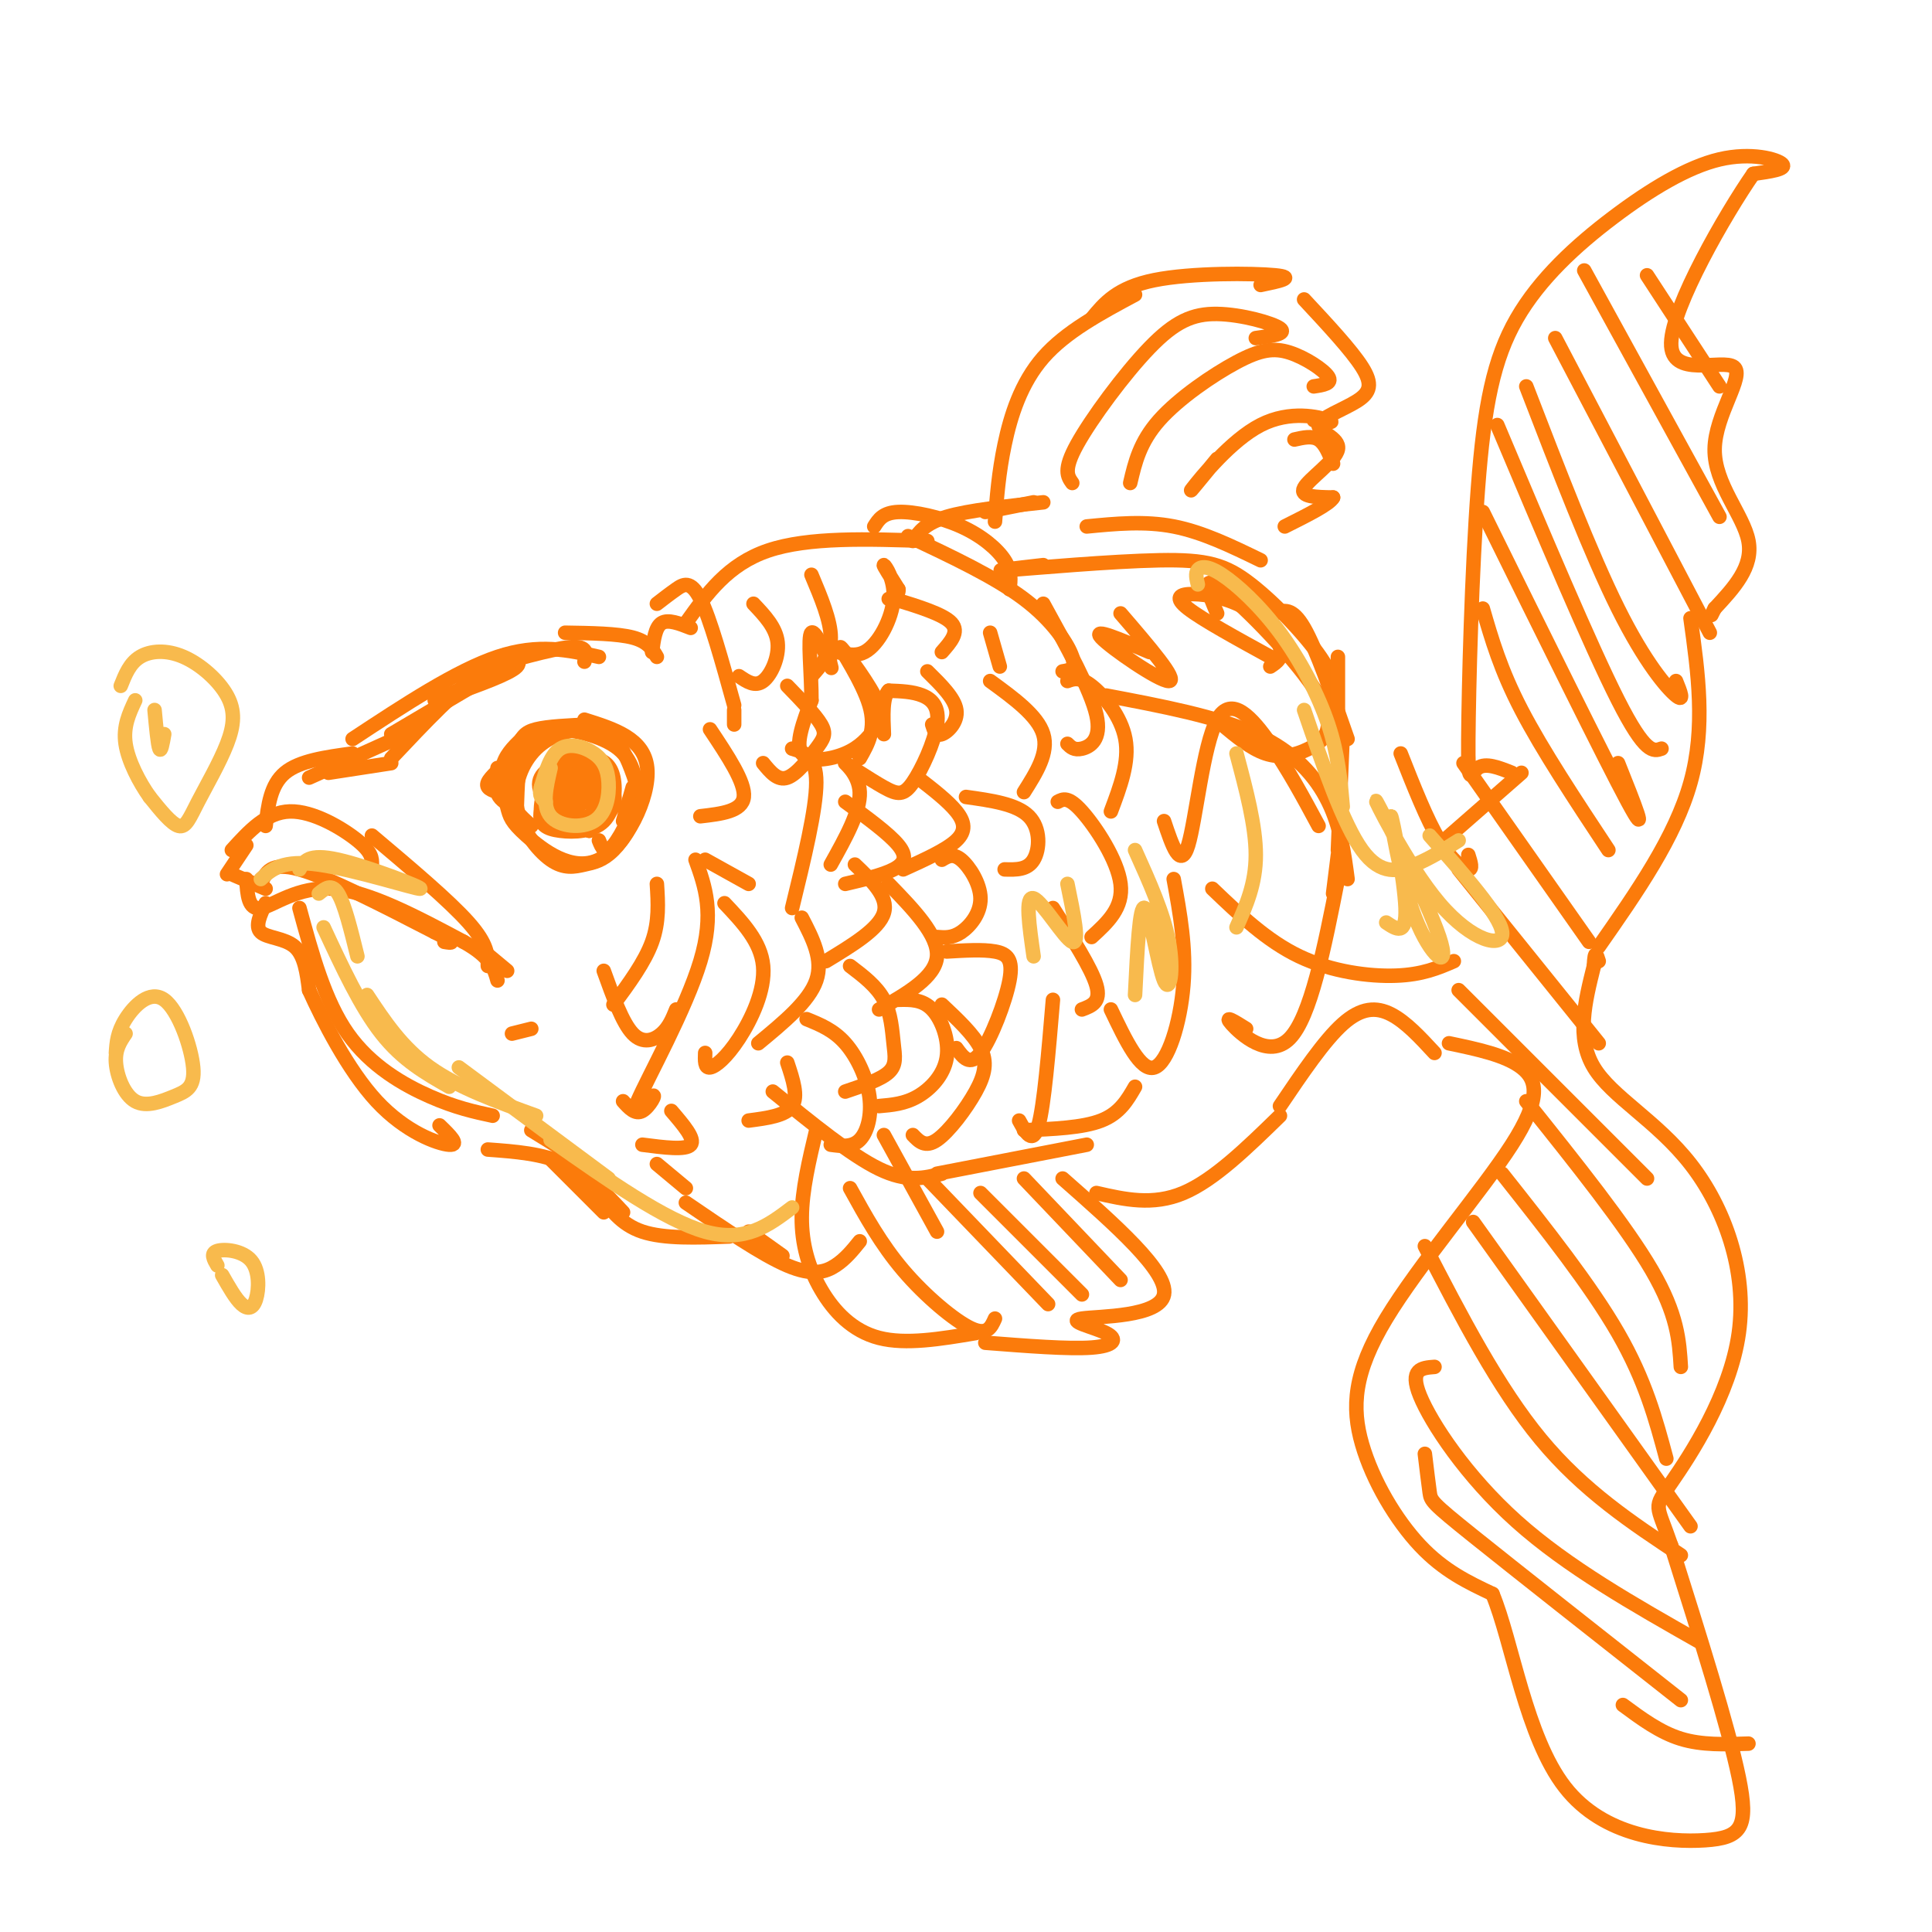 <svg viewBox='0 0 400 400' version='1.1' xmlns='http://www.w3.org/2000/svg' xmlns:xlink='http://www.w3.org/1999/xlink'><g fill='none' stroke='rgb(251,123,11)' stroke-width='3' stroke-linecap='round' stroke-linejoin='round'><path d='M48,176c3.578,-3.933 7.156,-7.867 12,-8c4.844,-0.133 10.956,3.533 14,6c3.044,2.467 3.022,3.733 3,5'/><path d='M51,175c0.000,0.000 -4.000,6.000 -4,6'/><path d='M48,181c0.000,0.000 7.000,3.000 7,3'/><path d='M54,183c1.000,-2.333 2.000,-4.667 8,-3c6.000,1.667 17.000,7.333 28,13'/><path d='M90,193c5.000,2.500 3.500,2.250 2,2'/><path d='M77,173c8.000,6.750 16.000,13.500 20,18c4.000,4.500 4.000,6.750 4,9'/><path d='M51,182c0.200,3.222 0.400,6.444 3,6c2.600,-0.444 7.600,-4.556 15,-4c7.400,0.556 17.200,5.778 27,11'/><path d='M96,195c5.667,3.167 6.333,5.583 7,8'/><path d='M99,196c0.000,0.000 6.000,5.000 6,5'/><path d='M55,187c-1.133,2.400 -2.267,4.800 -1,6c1.267,1.200 4.933,1.200 7,3c2.067,1.800 2.533,5.400 3,9'/><path d='M64,205c2.714,6.012 8.000,16.542 14,23c6.000,6.458 12.714,8.845 15,9c2.286,0.155 0.143,-1.923 -2,-4'/><path d='M55,171c0.500,-4.250 1.000,-8.500 4,-11c3.000,-2.500 8.500,-3.250 14,-4'/><path d='M68,160c0.000,0.000 13.000,-2.000 13,-2'/><path d='M81,157c6.933,-7.356 13.867,-14.711 19,-18c5.133,-3.289 8.467,-2.511 7,-1c-1.467,1.511 -7.733,3.756 -14,6'/><path d='M73,153c10.750,-7.083 21.500,-14.167 30,-17c8.500,-2.833 14.750,-1.417 21,0'/><path d='M103,159c0.000,0.000 2.000,7.000 2,7'/><path d='M103,164c-1.250,-0.417 -2.500,-0.833 -2,-2c0.500,-1.167 2.750,-3.083 5,-5'/><path d='M105,159c-1.083,1.833 -2.167,3.667 -2,5c0.167,1.333 1.583,2.167 3,3'/><path d='M107,167c0.137,-4.030 0.274,-8.060 1,-11c0.726,-2.940 2.042,-4.792 6,-5c3.958,-0.208 10.560,1.226 14,4c3.440,2.774 3.720,6.887 4,11'/><path d='M132,166c-0.231,3.804 -2.808,7.813 -5,10c-2.192,2.187 -3.999,2.553 -6,3c-2.001,0.447 -4.195,0.975 -7,-1c-2.805,-1.975 -6.221,-6.455 -7,-11c-0.779,-4.545 1.080,-9.156 4,-12c2.920,-2.844 6.902,-3.919 10,-4c3.098,-0.081 5.314,0.834 7,3c1.686,2.166 2.843,5.583 4,9'/><path d='M132,163c-0.356,4.111 -3.244,9.889 -5,12c-1.756,2.111 -2.378,0.556 -3,-1'/><path d='M131,163c0.000,0.000 -2.000,7.000 -2,7'/><path d='M115,165c0.913,-2.429 1.825,-4.859 3,-6c1.175,-1.141 2.612,-0.995 4,1c1.388,1.995 2.726,5.837 1,8c-1.726,2.163 -6.515,2.646 -8,0c-1.485,-2.646 0.334,-8.421 2,-11c1.666,-2.579 3.179,-1.964 5,0c1.821,1.964 3.949,5.275 4,8c0.051,2.725 -1.974,4.862 -4,7'/><path d='M122,172c-3.030,-0.389 -8.605,-4.861 -10,-8c-1.395,-3.139 1.391,-4.945 4,-6c2.609,-1.055 5.041,-1.361 7,-1c1.959,0.361 3.445,1.387 4,4c0.555,2.613 0.180,6.814 -2,9c-2.180,2.186 -6.164,2.358 -9,2c-2.836,-0.358 -4.525,-1.245 -4,-4c0.525,-2.755 3.262,-7.377 6,-12'/><path d='M118,156c3.115,-0.391 7.904,4.632 9,8c1.096,3.368 -1.500,5.080 -4,6c-2.500,0.920 -4.903,1.049 -7,1c-2.097,-0.049 -3.887,-0.274 -4,-3c-0.113,-2.726 1.450,-7.951 4,-10c2.550,-2.049 6.085,-0.920 8,1c1.915,1.920 2.208,4.632 1,7c-1.208,2.368 -3.917,4.391 -6,5c-2.083,0.609 -3.542,-0.195 -5,-1'/><path d='M114,170c-0.709,-2.302 0.020,-7.556 2,-10c1.980,-2.444 5.211,-2.078 7,0c1.789,2.078 2.135,5.867 1,8c-1.135,2.133 -3.753,2.609 -5,2c-1.247,-0.609 -1.124,-2.305 -1,-4'/><path d='M119,167c0.955,-2.381 1.909,-4.763 3,-5c1.091,-0.237 2.318,1.669 1,3c-1.318,1.331 -5.182,2.086 -6,1c-0.818,-1.086 1.411,-4.012 3,-5c1.589,-0.988 2.539,-0.038 2,2c-0.539,2.038 -2.568,5.164 -3,4c-0.432,-1.164 0.734,-6.618 1,-8c0.266,-1.382 -0.367,1.309 -1,4'/><path d='M119,163c-1.000,0.833 -3.000,0.917 -5,1'/><path d='M117,131c5.417,0.083 10.833,0.167 14,1c3.167,0.833 4.083,2.417 5,4'/><path d='M62,188c2.622,9.622 5.244,19.244 10,26c4.756,6.756 11.644,10.644 17,13c5.356,2.356 9.178,3.178 13,4'/><path d='M106,214c0.000,0.000 4.000,-1.000 4,-1'/><path d='M135,135c0.333,-2.583 0.667,-5.167 2,-6c1.333,-0.833 3.667,0.083 6,1'/><path d='M136,125c1.289,-1.000 2.578,-2.000 4,-3c1.422,-1.000 2.978,-2.000 5,2c2.022,4.000 4.511,13.000 7,22'/><path d='M152,147c0.000,0.000 0.000,3.000 0,3'/><path d='M144,178c1.995,5.534 3.990,11.069 1,21c-2.990,9.931 -10.967,24.260 -13,29c-2.033,4.740 1.876,-0.108 3,-1c1.124,-0.892 -0.536,2.174 -2,3c-1.464,0.826 -2.732,-0.587 -4,-2'/><path d='M110,234c0.000,0.000 13.000,8.000 13,8'/><path d='M114,240c0.000,0.000 11.000,11.000 11,11'/><path d='M124,247c2.250,3.250 4.500,6.500 9,8c4.500,1.500 11.250,1.250 18,1'/><path d='M142,129c4.333,-6.083 8.667,-12.167 17,-15c8.333,-2.833 20.667,-2.417 33,-2'/><path d='M188,111c8.978,4.222 17.956,8.444 24,13c6.044,4.556 9.156,9.444 10,12c0.844,2.556 -0.578,2.778 -2,3'/><path d='M147,151c3.667,5.500 7.333,11.000 7,14c-0.333,3.000 -4.667,3.500 -9,4'/><path d='M146,178c0.000,0.000 9.000,5.000 9,5'/><path d='M125,201c1.933,5.378 3.867,10.756 6,13c2.133,2.244 4.467,1.356 6,0c1.533,-1.356 2.267,-3.178 3,-5'/><path d='M136,183c0.250,3.917 0.500,7.833 -1,12c-1.500,4.167 -4.750,8.583 -8,13'/><path d='M150,187c3.774,3.994 7.548,7.988 8,13c0.452,5.012 -2.417,11.042 -5,15c-2.583,3.958 -4.881,5.845 -6,6c-1.119,0.155 -1.060,-1.423 -1,-3'/><path d='M166,190c2.250,4.333 4.500,8.667 3,13c-1.500,4.333 -6.750,8.667 -12,13'/><path d='M160,226c8.083,6.583 16.167,13.167 22,16c5.833,2.833 9.417,1.917 13,1'/><path d='M183,235c0.000,0.000 11.000,20.000 11,20'/><path d='M169,234c-1.482,6.214 -2.964,12.429 -3,18c-0.036,5.571 1.375,10.500 4,15c2.625,4.500 6.464,8.571 12,10c5.536,1.429 12.768,0.214 20,-1'/><path d='M176,246c3.200,5.800 6.400,11.600 11,17c4.600,5.400 10.600,10.400 14,12c3.400,1.600 4.200,-0.200 5,-2'/><path d='M192,244c0.000,0.000 25.000,26.000 25,26'/><path d='M203,247c0.000,0.000 21.000,21.000 21,21'/><path d='M212,244c0.000,0.000 20.000,21.000 20,21'/><path d='M220,244c10.941,9.643 21.882,19.285 21,24c-0.882,4.715 -13.587,4.501 -17,5c-3.413,0.499 2.466,1.711 5,3c2.534,1.289 1.724,2.654 -3,3c-4.724,0.346 -13.362,-0.327 -22,-1'/><path d='M194,243c0.000,0.000 31.000,-6.000 31,-6'/><path d='M181,109c0.905,-1.435 1.810,-2.869 5,-3c3.190,-0.131 8.667,1.042 13,3c4.333,1.958 7.524,4.702 9,7c1.476,2.298 1.238,4.149 1,6'/><path d='M142,249c7.867,5.378 15.733,10.756 21,13c5.267,2.244 7.933,1.356 10,0c2.067,-1.356 3.533,-3.178 5,-5'/><path d='M175,166c4.533,3.311 9.067,6.622 11,9c1.933,2.378 1.267,3.822 -1,5c-2.267,1.178 -6.133,2.089 -10,3'/><path d='M172,179c3.081,-5.523 6.163,-11.046 6,-15c-0.163,-3.954 -3.570,-6.338 -3,-6c0.570,0.338 5.117,3.397 8,5c2.883,1.603 4.103,1.749 6,-1c1.897,-2.749 4.472,-8.394 5,-12c0.528,-3.606 -0.992,-5.173 -3,-6c-2.008,-0.827 -4.504,-0.913 -7,-1'/><path d='M184,143c-1.333,1.333 -1.167,5.167 -1,9'/><path d='M178,157c1.730,-3.034 3.459,-6.068 2,-11c-1.459,-4.932 -6.107,-11.762 -6,-12c0.107,-0.238 4.968,6.116 7,10c2.032,3.884 1.235,5.299 0,7c-1.235,1.701 -2.910,3.689 -6,5c-3.090,1.311 -7.597,1.946 -9,0c-1.403,-1.946 0.299,-6.473 2,-11'/><path d='M168,145c0.044,-5.357 -0.846,-13.248 0,-14c0.846,-0.752 3.429,5.636 4,7c0.571,1.364 -0.869,-2.298 0,-3c0.869,-0.702 4.047,1.554 7,0c2.953,-1.554 5.680,-6.918 6,-11c0.320,-4.082 -1.766,-6.880 -2,-7c-0.234,-0.120 1.383,2.440 3,5'/><path d='M186,122c0.167,1.167 -0.917,1.583 -2,2'/><path d='M168,119c2.000,4.750 4.000,9.500 4,13c0.000,3.500 -2.000,5.750 -4,8'/><path d='M164,155c2.500,0.750 5.000,1.500 5,7c0.000,5.500 -2.500,15.750 -5,26'/><path d='M177,179c3.500,3.333 7.000,6.667 6,10c-1.000,3.333 -6.500,6.667 -12,10'/><path d='M184,183c5.167,5.333 10.333,10.667 10,15c-0.333,4.333 -6.167,7.667 -12,11'/><path d='M190,161c3.133,2.422 6.267,4.844 8,7c1.733,2.156 2.067,4.044 0,6c-2.067,1.956 -6.533,3.978 -11,6'/><path d='M192,139c2.822,2.778 5.644,5.556 6,8c0.356,2.444 -1.756,4.556 -3,5c-1.244,0.444 -1.622,-0.778 -2,-2'/><path d='M185,124c5.167,1.583 10.333,3.167 12,5c1.667,1.833 -0.167,3.917 -2,6'/><path d='M205,131c0.000,0.000 2.000,7.000 2,7'/><path d='M163,142c2.923,3.012 5.845,6.024 7,8c1.155,1.976 0.542,2.917 -1,5c-1.542,2.083 -4.012,5.310 -6,6c-1.988,0.690 -3.494,-1.155 -5,-3'/><path d='M156,125c2.333,2.467 4.667,4.933 5,8c0.333,3.067 -1.333,6.733 -3,8c-1.667,1.267 -3.333,0.133 -5,-1'/><path d='M163,220c1.167,3.500 2.333,7.000 1,9c-1.333,2.000 -5.167,2.500 -9,3'/><path d='M139,230c2.500,2.917 5.000,5.833 4,7c-1.000,1.167 -5.500,0.583 -10,0'/><path d='M136,241c0.000,0.000 6.000,5.000 6,5'/><path d='M155,255c0.000,0.000 7.000,5.000 7,5'/><path d='M156,258c0.000,0.000 4.000,2.000 4,2'/><path d='M101,238c5.667,0.417 11.333,0.833 16,3c4.667,2.167 8.333,6.083 12,10'/><path d='M189,112c1.250,-1.833 2.500,-3.667 7,-5c4.500,-1.333 12.250,-2.167 20,-3'/><path d='M204,106c0.000,0.000 10.000,-2.000 10,-2'/><path d='M206,108c0.378,-5.044 0.756,-10.089 2,-16c1.244,-5.911 3.356,-12.689 8,-18c4.644,-5.311 11.822,-9.156 19,-13'/><path d='M226,66c2.644,-3.222 5.289,-6.444 13,-8c7.711,-1.556 20.489,-1.444 25,-1c4.511,0.444 0.756,1.222 -3,2'/><path d='M222,100c-0.963,-1.349 -1.927,-2.699 1,-8c2.927,-5.301 9.743,-14.555 15,-20c5.257,-5.445 8.954,-7.081 14,-7c5.046,0.081 11.442,1.880 13,3c1.558,1.120 -1.721,1.560 -5,2'/><path d='M234,100c0.989,-4.233 1.978,-8.466 6,-13c4.022,-4.534 11.078,-9.370 16,-12c4.922,-2.630 7.710,-3.054 11,-2c3.290,1.054 7.083,3.587 8,5c0.917,1.413 -1.041,1.707 -3,2'/><path d='M252,95c-3.262,3.976 -6.524,7.952 -5,6c1.524,-1.952 7.833,-9.833 14,-13c6.167,-3.167 12.190,-1.619 14,-1c1.810,0.619 -0.595,0.310 -3,0'/><path d='M268,91c1.833,-0.417 3.667,-0.833 5,0c1.333,0.833 2.167,2.917 3,5'/><path d='M270,62c4.892,5.252 9.785,10.503 12,14c2.215,3.497 1.754,5.238 -1,7c-2.754,1.762 -7.800,3.544 -8,5c-0.200,1.456 4.446,2.584 4,5c-0.446,2.416 -5.985,6.119 -7,8c-1.015,1.881 2.492,1.941 6,2'/><path d='M276,103c-0.667,1.333 -5.333,3.667 -10,6'/><path d='M225,109c6.000,-0.583 12.000,-1.167 18,0c6.000,1.167 12.000,4.083 18,7'/><path d='M216,117c-6.011,0.687 -12.022,1.375 -7,1c5.022,-0.375 21.078,-1.812 31,-2c9.922,-0.188 13.710,0.872 19,5c5.290,4.128 12.083,11.322 15,16c2.917,4.678 1.959,6.839 1,9'/><path d='M264,127c1.750,-0.667 3.500,-1.333 6,3c2.500,4.333 5.750,13.667 9,23'/><path d='M229,144c11.511,2.178 23.022,4.356 31,8c7.978,3.644 12.422,8.756 15,14c2.578,5.244 3.289,10.622 4,16'/><path d='M277,177c0.000,0.000 -1.000,8.000 -1,8'/><path d='M251,184c5.644,5.400 11.289,10.800 18,14c6.711,3.200 14.489,4.200 20,4c5.511,-0.200 8.756,-1.600 12,-3'/><path d='M290,156c2.711,6.867 5.422,13.733 8,18c2.578,4.267 5.022,5.933 6,6c0.978,0.067 0.489,-1.467 0,-3'/><path d='M299,174c0.000,0.000 16.000,-14.000 16,-14'/><path d='M313,160c-2.703,-1.075 -5.407,-2.150 -7,-1c-1.593,1.150 -2.076,4.526 -2,-6c0.076,-10.526 0.709,-34.954 2,-52c1.291,-17.046 3.238,-26.708 8,-35c4.762,-8.292 12.338,-15.212 20,-21c7.662,-5.788 15.409,-10.443 22,-12c6.591,-1.557 12.026,-0.016 13,1c0.974,1.016 -2.513,1.508 -6,2'/><path d='M363,36c-5.668,8.140 -16.839,27.491 -17,35c-0.161,7.509 10.689,3.178 13,5c2.311,1.822 -3.916,9.798 -4,17c-0.084,7.202 5.976,13.629 7,19c1.024,5.371 -2.988,9.685 -7,14'/><path d='M355,126c-1.167,2.333 -0.583,1.167 0,0'/><path d='M300,216c5.837,1.223 11.674,2.446 15,5c3.326,2.554 4.140,6.438 -2,16c-6.140,9.562 -19.233,24.800 -26,36c-6.767,11.200 -7.206,18.362 -5,26c2.206,7.638 7.059,15.754 12,21c4.941,5.246 9.971,7.623 15,10'/><path d='M309,330c4.116,9.885 6.907,29.598 15,40c8.093,10.402 21.486,11.493 29,11c7.514,-0.493 9.147,-2.569 7,-13c-2.147,-10.431 -8.073,-29.215 -14,-48'/><path d='M346,320c-3.092,-8.990 -3.823,-7.464 0,-13c3.823,-5.536 12.200,-18.133 14,-31c1.800,-12.867 -2.977,-26.003 -10,-35c-7.023,-8.997 -16.292,-13.856 -20,-20c-3.708,-6.144 -1.854,-13.572 0,-21'/><path d='M330,200c0.167,-3.667 0.583,-2.333 1,-1'/><path d='M331,196c7.917,-11.333 15.833,-22.667 19,-34c3.167,-11.333 1.583,-22.667 0,-34'/><path d='M297,218c-2.978,-3.222 -5.956,-6.444 -9,-8c-3.044,-1.556 -6.156,-1.444 -10,2c-3.844,3.444 -8.422,10.222 -13,17'/><path d='M265,231c-6.833,6.667 -13.667,13.333 -20,16c-6.333,2.667 -12.167,1.333 -18,0'/><path d='M316,228c10.333,12.917 20.667,25.833 26,35c5.333,9.167 5.667,14.583 6,20'/><path d='M311,243c9.167,11.583 18.333,23.167 24,33c5.667,9.833 7.833,17.917 10,26'/><path d='M305,253c0.000,0.000 45.000,63.000 45,63'/><path d='M295,258c7.583,14.667 15.167,29.333 24,40c8.833,10.667 18.917,17.333 29,24'/><path d='M297,283c-2.644,0.200 -5.289,0.400 -3,6c2.289,5.600 9.511,16.600 20,26c10.489,9.400 24.244,17.200 38,25'/><path d='M295,301c0.378,3.133 0.756,6.267 1,8c0.244,1.733 0.356,2.067 9,9c8.644,6.933 25.822,20.467 43,34'/><path d='M336,353c3.833,2.833 7.667,5.667 12,7c4.333,1.333 9.167,1.167 14,1'/><path d='M302,205c0.000,0.000 39.000,39.000 39,39'/><path d='M302,180c0.000,0.000 29.000,36.000 29,36'/><path d='M303,158c0.000,0.000 26.000,37.000 26,37'/><path d='M307,126c1.833,6.333 3.667,12.667 8,21c4.333,8.333 11.167,18.667 18,29'/><path d='M307,106c12.667,25.667 25.333,51.333 30,60c4.667,8.667 1.333,0.333 -2,-8'/><path d='M310,88c9.667,22.917 19.333,45.833 25,57c5.667,11.167 7.333,10.583 9,10'/><path d='M316,80c6.689,17.356 13.378,34.711 19,46c5.622,11.289 10.178,16.511 12,18c1.822,1.489 0.911,-0.756 0,-3'/><path d='M322,70c0.000,0.000 32.000,61.000 32,61'/><path d='M328,56c0.000,0.000 28.000,51.000 28,51'/><path d='M341,57c0.000,0.000 15.000,23.000 15,23'/><path d='M195,178c1.149,-0.702 2.298,-1.405 4,0c1.702,1.405 3.958,4.917 4,8c0.042,3.083 -2.131,5.738 -4,7c-1.869,1.262 -3.435,1.131 -5,1'/><path d='M176,200c2.756,2.095 5.512,4.190 7,7c1.488,2.810 1.708,6.333 2,9c0.292,2.667 0.655,4.476 -1,6c-1.655,1.524 -5.327,2.762 -9,4'/><path d='M167,211c2.792,1.131 5.583,2.262 8,5c2.417,2.738 4.458,7.083 5,11c0.542,3.917 -0.417,7.405 -2,9c-1.583,1.595 -3.792,1.298 -6,1'/><path d='M186,207c2.488,-0.060 4.976,-0.119 7,2c2.024,2.119 3.583,6.417 3,10c-0.583,3.583 -3.310,6.452 -6,8c-2.690,1.548 -5.345,1.774 -8,2'/><path d='M195,208c3.286,3.089 6.571,6.179 8,9c1.429,2.821 1.000,5.375 -1,9c-2.000,3.625 -5.571,8.321 -8,10c-2.429,1.679 -3.714,0.339 -5,-1'/><path d='M196,197c3.738,-0.226 7.476,-0.452 10,0c2.524,0.452 3.833,1.583 3,6c-0.833,4.417 -3.810,12.119 -6,15c-2.190,2.881 -3.595,0.940 -5,-1'/><path d='M200,165c5.244,0.733 10.489,1.467 13,4c2.511,2.533 2.289,6.867 1,9c-1.289,2.133 -3.644,2.067 -6,2'/><path d='M205,141c4.917,3.583 9.833,7.167 11,11c1.167,3.833 -1.417,7.917 -4,12'/><path d='M216,125c4.911,8.911 9.822,17.822 11,23c1.178,5.178 -1.378,6.622 -3,7c-1.622,0.378 -2.311,-0.311 -3,-1'/><path d='M221,141c1.267,-0.467 2.533,-0.933 5,1c2.467,1.933 6.133,6.267 7,11c0.867,4.733 -1.067,9.867 -3,15'/><path d='M219,166c1.089,-0.578 2.178,-1.156 5,2c2.822,3.156 7.378,10.044 8,15c0.622,4.956 -2.689,7.978 -6,11'/><path d='M218,188c4.000,6.250 8.000,12.500 9,16c1.000,3.500 -1.000,4.250 -3,5'/><path d='M218,207c-0.917,10.917 -1.833,21.833 -3,26c-1.167,4.167 -2.583,1.583 -4,-1'/><path d='M212,234c6.083,-0.250 12.167,-0.500 16,-2c3.833,-1.500 5.417,-4.250 7,-7'/><path d='M230,209c3.089,6.467 6.178,12.933 9,12c2.822,-0.933 5.378,-9.267 6,-17c0.622,-7.733 -0.689,-14.867 -2,-22'/><path d='M241,170c1.702,5.101 3.405,10.202 5,5c1.595,-5.202 3.083,-20.708 6,-26c2.917,-5.292 7.262,-0.369 11,5c3.738,5.369 6.869,11.185 10,17'/><path d='M258,213c-2.378,-1.489 -4.756,-2.978 -3,-1c1.756,1.978 7.644,7.422 12,3c4.356,-4.422 7.178,-18.711 10,-33'/><path d='M277,176c0.000,0.000 1.000,-24.000 1,-24'/><path d='M263,136c-7.024,-3.853 -14.048,-7.707 -17,-10c-2.952,-2.293 -1.833,-3.027 1,-3c2.833,0.027 7.378,0.815 11,3c3.622,2.185 6.321,5.767 7,8c0.679,2.233 -0.660,3.116 -2,4'/><path d='M252,127c-1.845,-4.289 -3.691,-8.577 1,-5c4.691,3.577 15.917,15.021 20,22c4.083,6.979 1.022,9.494 -2,11c-3.022,1.506 -6.006,2.002 -9,1c-2.994,-1.002 -5.997,-3.501 -9,-6'/><path d='M232,127c6.000,6.978 12.000,13.956 10,14c-2.000,0.044 -12.000,-6.844 -14,-9c-2.000,-2.156 4.000,0.422 10,3'/><path d='M277,136c0.000,0.000 0.000,18.000 0,18'/><path d='M110,171c-2.286,-2.054 -4.571,-4.107 -5,-7c-0.429,-2.893 1.000,-6.625 2,-9c1.000,-2.375 1.571,-3.393 4,-4c2.429,-0.607 6.714,-0.804 11,-1'/><path d='M121,149c6.200,1.957 12.401,3.915 13,10c0.599,6.085 -4.403,16.299 -10,19c-5.597,2.701 -11.789,-2.111 -15,-5c-3.211,-2.889 -3.441,-3.855 -4,-6c-0.559,-2.145 -1.445,-5.470 -1,-8c0.445,-2.530 2.223,-4.265 4,-6'/><path d='M108,153c2.500,-1.333 6.750,-1.667 11,-2'/><path d='M64,161c0.000,0.000 20.000,-9.000 20,-9'/><path d='M81,152c0.000,0.000 22.000,-13.000 22,-13'/><path d='M90,145c0.000,0.000 14.000,-6.000 14,-6'/><path d='M98,139c8.083,-2.333 16.167,-4.667 20,-5c3.833,-0.333 3.417,1.333 3,3'/></g>
<g fill='none' stroke='rgb(248,186,77)' stroke-width='3' stroke-linecap='round' stroke-linejoin='round'><path d='M296,173c7.304,8.274 14.609,16.548 15,20c0.391,3.452 -6.131,2.082 -13,-6c-6.869,-8.082 -14.086,-22.878 -13,-21c1.086,1.878 10.473,20.429 13,28c2.527,7.571 -1.807,4.163 -5,-4c-3.193,-8.163 -5.244,-21.082 -5,-21c0.244,0.082 2.784,13.166 3,19c0.216,5.834 -1.892,4.417 -4,3'/><path d='M256,156c2.000,7.500 4.000,15.000 4,21c0.000,6.000 -2.000,10.500 -4,15'/><path d='M235,176c2.964,6.571 5.929,13.143 7,19c1.071,5.857 0.250,11.000 -1,8c-1.250,-3.000 -2.929,-14.143 -4,-15c-1.071,-0.857 -1.536,8.571 -2,18'/><path d='M221,183c1.311,6.333 2.622,12.667 1,12c-1.622,-0.667 -6.178,-8.333 -8,-9c-1.822,-0.667 -0.911,5.667 0,12'/><path d='M114,159c-0.917,3.914 -1.834,7.827 0,10c1.834,2.173 6.420,2.604 9,1c2.580,-1.604 3.156,-5.244 3,-8c-0.156,-2.756 -1.042,-4.626 -3,-6c-1.958,-1.374 -4.988,-2.250 -7,-1c-2.012,1.250 -3.006,4.625 -4,8'/><path d='M112,163c-0.500,1.833 0.250,2.417 1,3'/><path d='M62,180c0.905,-1.690 1.810,-3.381 8,-2c6.190,1.381 17.667,5.833 17,6c-0.667,0.167 -13.476,-3.952 -21,-5c-7.524,-1.048 -9.762,0.976 -12,3'/><path d='M25,142c0.933,-2.352 1.866,-4.704 4,-6c2.134,-1.296 5.469,-1.537 9,0c3.531,1.537 7.258,4.851 9,8c1.742,3.149 1.498,6.133 0,10c-1.498,3.867 -4.249,8.618 -6,12c-1.751,3.382 -2.500,5.395 -4,5c-1.500,-0.395 -3.750,-3.197 -6,-6'/><path d='M31,165c-2.133,-2.978 -4.467,-7.422 -5,-11c-0.533,-3.578 0.733,-6.289 2,-9'/><path d='M32,147c0.333,3.583 0.667,7.167 1,8c0.333,0.833 0.667,-1.083 1,-3'/><path d='M24,218c0.139,-2.123 0.278,-4.247 2,-7c1.722,-2.753 5.027,-6.136 8,-4c2.973,2.136 5.614,9.791 6,14c0.386,4.209 -1.484,4.974 -4,6c-2.516,1.026 -5.677,2.315 -8,1c-2.323,-1.315 -3.806,-5.233 -4,-8c-0.194,-2.767 0.903,-4.384 2,-6'/><path d='M66,185c1.333,-1.083 2.667,-2.167 4,0c1.333,2.167 2.667,7.583 4,13'/><path d='M67,192c3.833,8.250 7.667,16.500 12,22c4.333,5.500 9.167,8.250 14,11'/><path d='M76,206c3.583,5.417 7.167,10.833 13,15c5.833,4.167 13.917,7.083 22,10'/><path d='M95,221c0.000,0.000 31.000,23.000 31,23'/><path d='M114,236c11.833,8.333 23.667,16.667 32,19c8.333,2.333 13.167,-1.333 18,-5'/><path d='M248,121c-0.278,-1.142 -0.555,-2.284 0,-3c0.555,-0.716 1.943,-1.006 5,1c3.057,2.006 7.785,6.309 12,12c4.215,5.691 7.919,12.769 10,19c2.081,6.231 2.541,11.616 3,17'/><path d='M270,147c4.044,11.800 8.089,23.600 12,29c3.911,5.400 7.689,4.400 11,3c3.311,-1.400 6.156,-3.200 9,-5'/><path d='M45,262c-0.745,-1.270 -1.490,-2.539 0,-3c1.490,-0.461 5.214,-0.113 7,2c1.786,2.113 1.635,5.992 1,8c-0.635,2.008 -1.753,2.145 -3,1c-1.247,-1.145 -2.624,-3.573 -4,-6'/></g>
</svg>